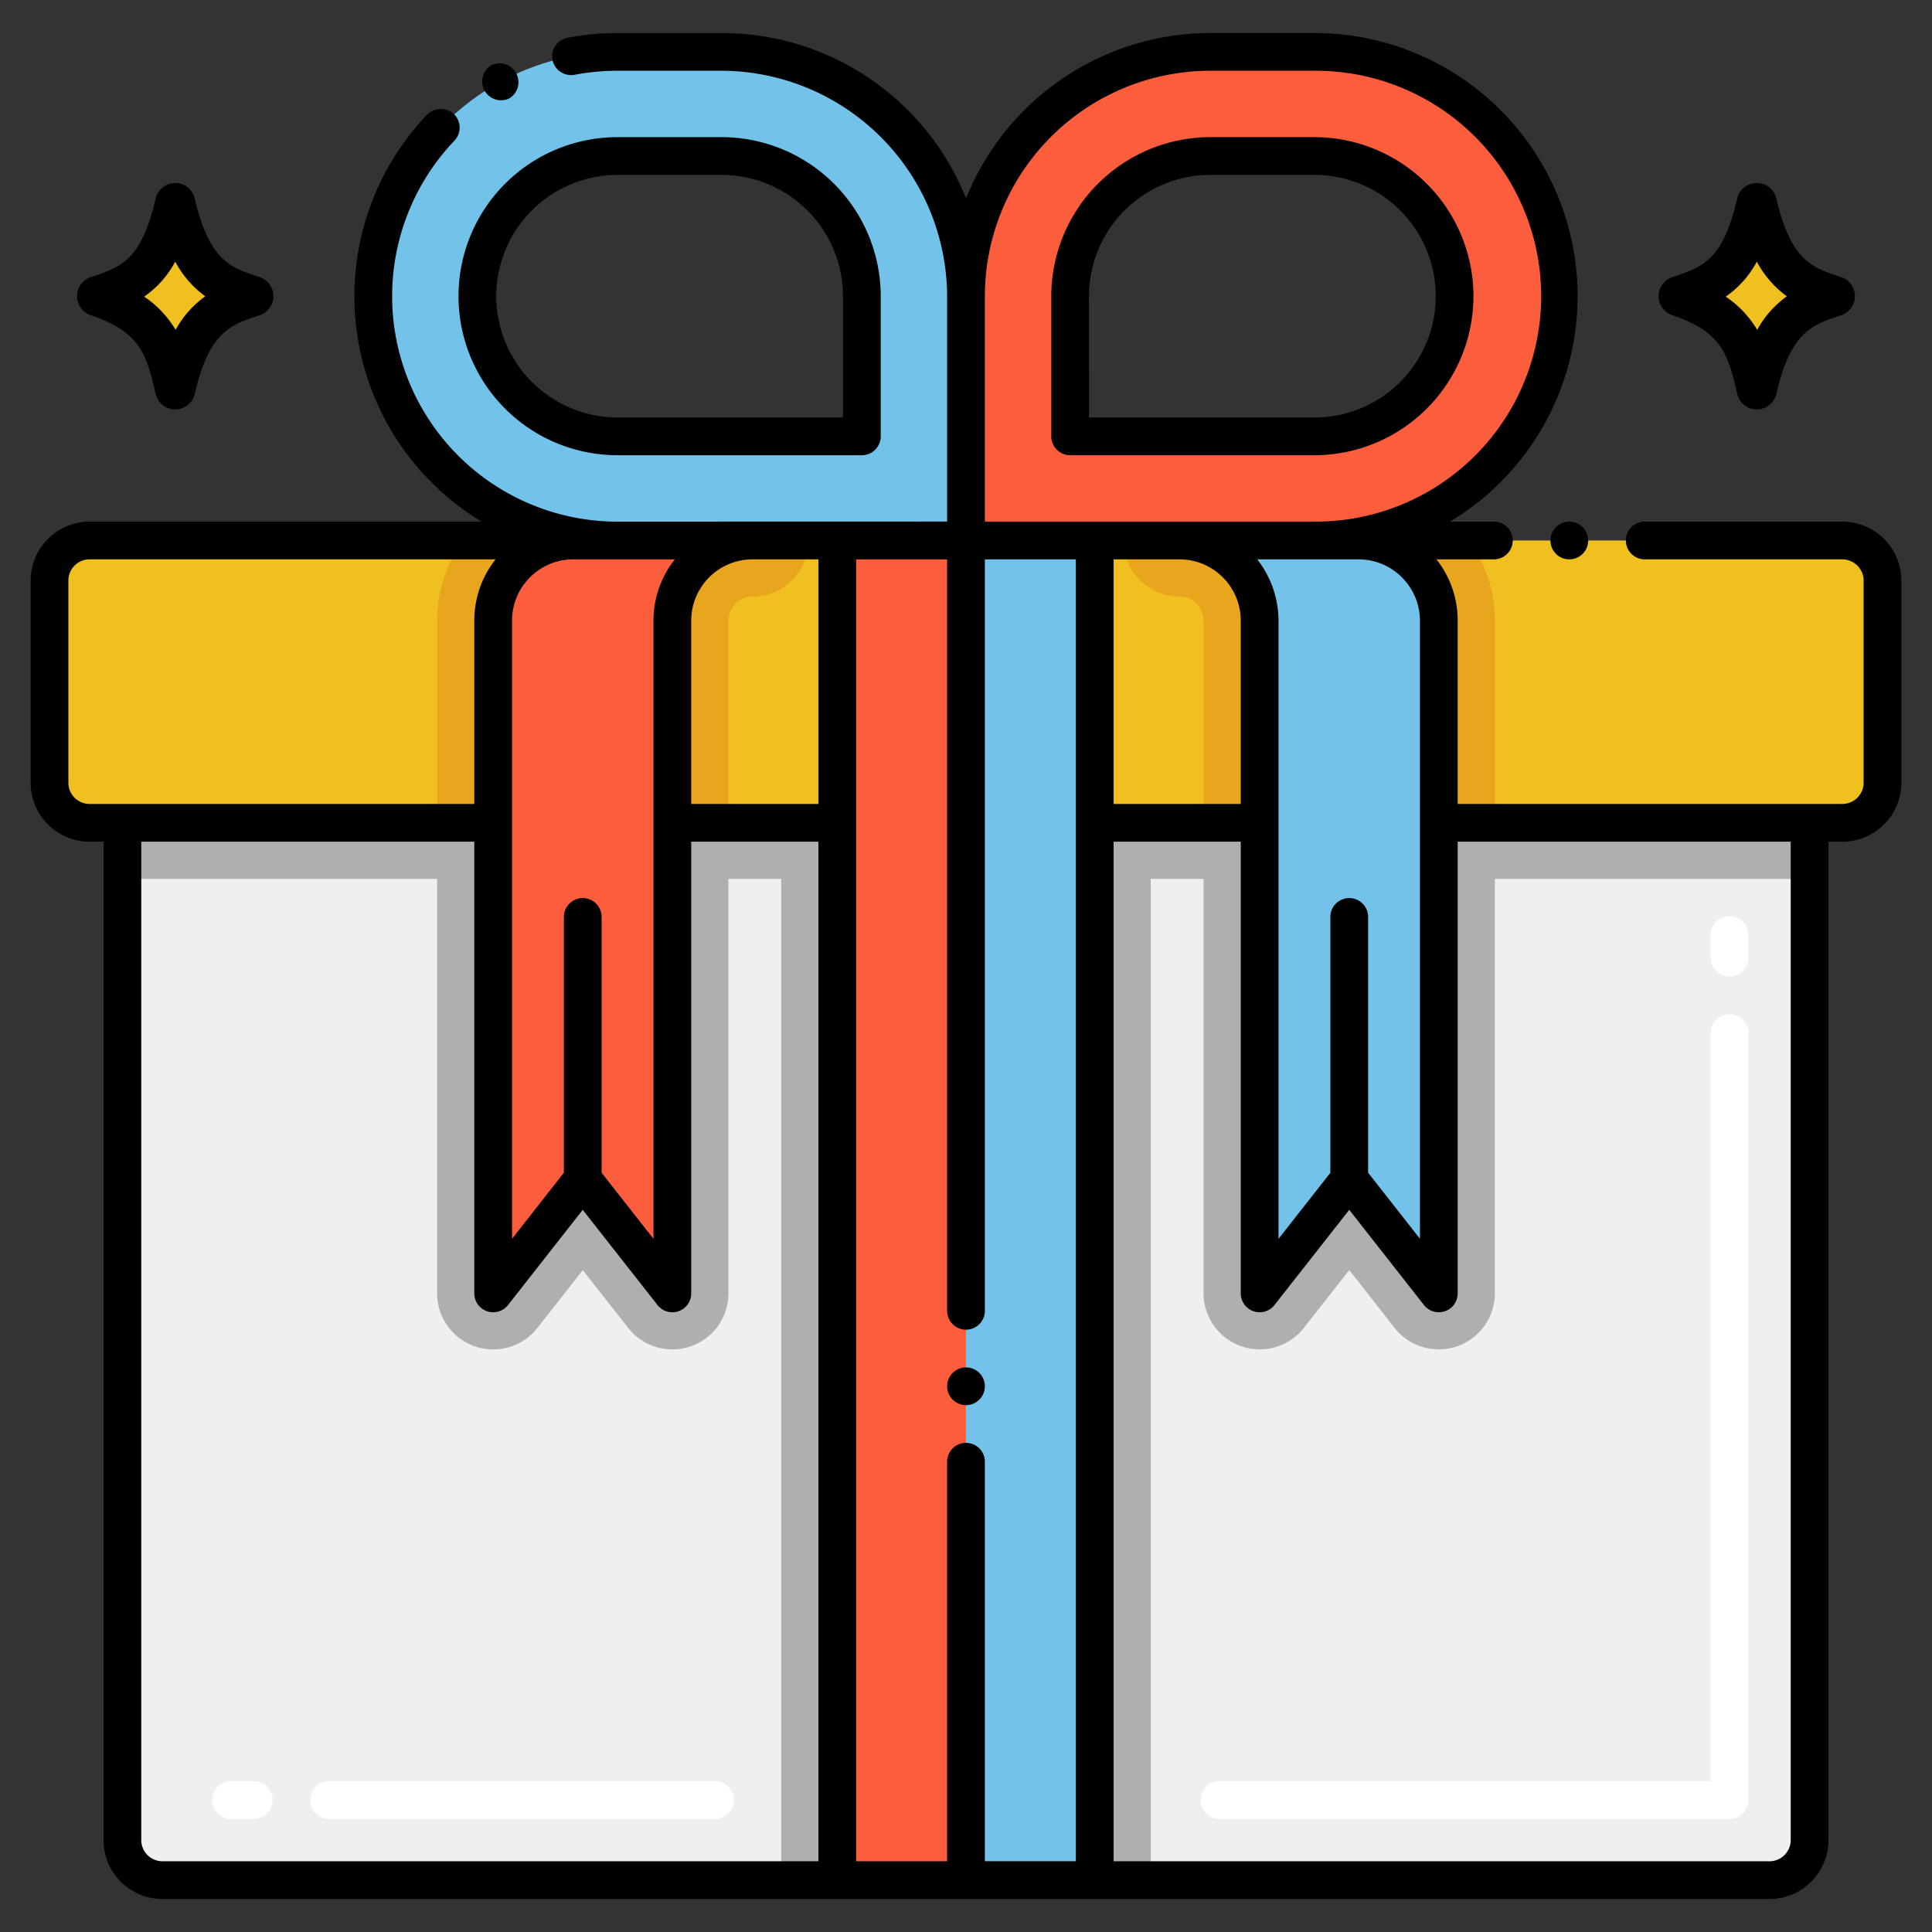 <?xml version="1.0" encoding="UTF-8"?> <svg xmlns="http://www.w3.org/2000/svg" viewBox="0 0 256 256"><rect x="0" y="0" width="256" height="256" fill="#333333" stroke="none"/><title>100 Most Used Icons - Expanded</title><path d="M239.779,109.029V243.818a5.309,5.309,0,0,1-5.307,5.307H145.055v-140.1h21.853v62.353l11.876-15.124,11.866,15.124V109.029Z" fill="#efefef"></path><path d="M190.65,109.029v62.353l-11.866-15.124-11.876,15.124V109.029H145.055v140.1h7.429V116.458h6.994v54.924a7.439,7.439,0,0,0,13.278,4.585l6.028-7.674,6.018,7.674a7.439,7.439,0,0,0,13.277-4.585V116.458h41.7v-7.429Z" fill="#afafaf"></path><path d="M75.962,71.617A10.617,10.617,0,0,0,65.348,82.23v26.8H11.868a5.309,5.309,0,0,1-5.307-5.307v-26.8a5.308,5.308,0,0,1,5.307-5.306Z" fill="#f0c020"></path><path d="M110.943,71.617v37.412H89.09V82.23A10.617,10.617,0,0,1,99.7,71.617Z" fill="#f0c020"></path><path d="M166.908,82.23v26.8H145.055V71.617h11.239A10.617,10.617,0,0,1,166.908,82.23Z" fill="#f0c020"></path><path d="M249.437,76.923v26.8a5.309,5.309,0,0,1-5.307,5.307H190.65V82.23a10.617,10.617,0,0,0-10.614-10.613H244.13A5.308,5.308,0,0,1,249.437,76.923Z" fill="#f0c020"></path><path d="M110.943,109.029v140.1H21.526a5.31,5.31,0,0,1-5.307-5.307V109.029H65.348v62.353l11.866-15.124L89.09,171.382V109.029Z" fill="#efefef"></path><path d="M89.09,109.029v62.353L77.214,156.258,65.348,171.382V109.029H16.219v7.429h41.7v54.924A7.436,7.436,0,0,0,71.2,175.967l6.018-7.674,6.028,7.674a7.436,7.436,0,0,0,13.278-4.585V116.458h6.994V249.125h7.429v-140.1Z" fill="#afafaf"></path><path d="M61.4,71.617H75.962A10.617,10.617,0,0,0,65.348,82.23v26.8H57.919V82.23A17.8,17.8,0,0,1,61.4,71.617Z" fill="#e8a61e"></path><path d="M107.133,71.617A7.424,7.424,0,0,1,99.7,79.046,3.194,3.194,0,0,0,96.52,82.23v26.8H89.09V82.23A10.617,10.617,0,0,1,99.7,71.617Z" fill="#e8a61e"></path><path d="M99.7,71.617A10.617,10.617,0,0,0,89.09,82.23v89.152L77.214,156.258,65.348,171.382V82.23A10.617,10.617,0,0,1,75.962,71.617Z" fill="#fc5d3d"></path><path d="M166.908,82.23v26.8h-7.43V82.23a3.194,3.194,0,0,0-3.184-3.184,7.424,7.424,0,0,1-7.429-7.429h7.429A10.617,10.617,0,0,1,166.908,82.23Z" fill="#e8a61e"></path><path d="M198.079,82.23v26.8H190.65V82.23a10.617,10.617,0,0,0-10.614-10.613H194.6A17.8,17.8,0,0,1,198.079,82.23Z" fill="#e8a61e"></path><path d="M190.65,82.23v89.152l-11.866-15.124-11.876,15.124V82.23a10.617,10.617,0,0,0-10.614-10.613h23.742A10.617,10.617,0,0,1,190.65,82.23Z" fill="#72c2e9"></path><path d="M95.628,6.875h-13.8a32.371,32.371,0,1,0,0,64.742H128V39.246A32.377,32.377,0,0,0,95.628,6.875ZM114.2,57.819H81.831a18.574,18.574,0,0,1,0-37.147h13.8A18.6,18.6,0,0,1,114.2,39.246Z" fill="#72c2e9"></path><path d="M174.167,6.875h-13.8A32.377,32.377,0,0,0,128,39.246V71.617h46.168a32.371,32.371,0,1,0,0-64.742Zm0,50.944H141.8V39.246A18.6,18.6,0,0,1,160.37,20.672h13.8a18.574,18.574,0,1,1,0,37.147Z" fill="#fc5d3d"></path><path d="M128,71.617H110.943V249.125h34.112V71.617Z" fill="#fc5d3d"></path><rect x="127.999" y="71.617" width="17.056" height="177.508" fill="#72c2e9"></rect><path d="M243.964,36.717c-3.728-1.228-6.641-2.022-8.591-10.421a2.662,2.662,0,0,0-5.181,0c-1.907,8.212-4.566,9.091-8.591,10.421a2.662,2.662,0,0,0,0,5.051c6.686,2.209,7.444,5.476,8.59,10.421a2.66,2.66,0,0,0,5.182,0c1.905-8.212,4.71-9.139,8.591-10.421A2.662,2.662,0,0,0,243.964,36.717Z"></path><path d="M236.769,39.266a13.184,13.184,0,0,0-3.93,4.44,13.786,13.786,0,0,0-4.17-4.4,13.131,13.131,0,0,0,4.12-4.64A13.6,13.6,0,0,0,236.769,39.266Z" fill="#f0c020"></path><path d="M34.4,36.717C30.669,35.489,27.756,34.7,25.806,26.3a2.662,2.662,0,0,0-5.181,0c-1.907,8.212-4.566,9.091-8.591,10.421a2.662,2.662,0,0,0,0,5.051c6.686,2.209,7.444,5.476,8.59,10.421a2.661,2.661,0,0,0,5.183,0c1.9-8.212,4.709-9.139,8.59-10.421A2.662,2.662,0,0,0,34.4,36.717Z"></path><path d="M27.2,39.266a13.184,13.184,0,0,0-3.93,4.44,13.786,13.786,0,0,0-4.17-4.4,13.131,13.131,0,0,0,4.12-4.64A13.6,13.6,0,0,0,27.2,39.266Z" fill="#f0c020"></path><path d="M229.166,241.012H161.608a2.5,2.5,0,0,1,0-5h65.058V136.888a2.5,2.5,0,1,1,5,0V238.512A2.5,2.5,0,0,1,229.166,241.012Zm0-111.624a2.5,2.5,0,0,1-2.5-2.5v-3a2.5,2.5,0,1,1,5,0v3A2.5,2.5,0,0,1,229.166,129.388Z" fill="#fff"></path><path d="M94.744,241.012H43.622a2.5,2.5,0,0,1,0-5H94.744a2.5,2.5,0,0,1,0,5Zm-61.122,0h-3a2.5,2.5,0,0,1,0-5h3a2.5,2.5,0,1,1,0,5Z" fill="#fff"></path><circle cx="207.939" cy="71.62" r="2.5"></circle><path d="M67.5,13.029a2.5,2.5,0,0,0-2.4-4.38c-.01,0-.01,0-.02.011a2.5,2.5,0,0,0,2.42,4.369Z"></path><path d="M244.129,69.12h-26.19a2.5,2.5,0,1,0,0,5h26.19a2.817,2.817,0,0,1,2.81,2.8v26.8a2.818,2.818,0,0,1-2.81,2.809H193.15v-24.3c0-.033,0-.066,0-.1a13.084,13.084,0,0,0-2.806-8.01h7.6a2.5,2.5,0,0,0,0-5h-5.807A34.863,34.863,0,0,0,174.167,4.375h-13.8a34.919,34.919,0,0,0-32.361,21.906,34.851,34.851,0,0,0-32.38-21.9h-13.8a34.992,34.992,0,0,0-6.64.63,2.5,2.5,0,0,0-1.98,2.92,2.529,2.529,0,0,0,2.93,1.98,30.983,30.983,0,0,1,5.69-.54h13.8A30,30,0,0,1,125.5,39.25V69.109l-43.67.011a29.87,29.87,0,0,1-21.62-50.48,2.5,2.5,0,0,0-.08-3.54,2.566,2.566,0,0,0-3.54.089A34.878,34.878,0,0,0,63.82,69.116H11.868a7.816,7.816,0,0,0-7.807,7.807v26.8a7.815,7.815,0,0,0,7.807,7.806h1.851v132.29a7.816,7.816,0,0,0,7.807,7.807H234.472a7.816,7.816,0,0,0,7.807-7.807V111.529h1.85a7.82,7.82,0,0,0,7.81-7.809V76.92A7.819,7.819,0,0,0,244.129,69.12ZM130.5,39.246A29.9,29.9,0,0,1,160.37,9.375h13.8a29.871,29.871,0,1,1,0,59.741H130.5V39.246Zm57.651,124.9-6.869-8.755V121.5a2.5,2.5,0,1,0-5,0v33.9l-6.873,8.753V82.229a13.258,13.258,0,0,0-2.818-8.113H180c.014,0,.027,0,.04,0a8.147,8.147,0,0,1,8.11,8.109C188.149,112.346,188.15,95.317,188.15,164.146ZM164.408,82.229v24.3H147.559V74.116h8.735A8.123,8.123,0,0,1,164.408,82.229ZM89.419,74.12a13.034,13.034,0,0,0-2.829,8.109V164.15L79.717,155.4V121.5a2.5,2.5,0,0,0-5,0v33.892l-6.869,8.755V82.229a8.123,8.123,0,0,1,8.114-8.113S78.911,74.12,89.419,74.12ZM11.868,106.528a2.809,2.809,0,0,1-2.807-2.806v-26.8a2.81,2.81,0,0,1,2.807-2.807h53.8a13.051,13.051,0,0,0-2.818,8.113v24.3Zm96.575,140.1H21.526a2.811,2.811,0,0,1-2.807-2.807V111.528H62.848v59.854a2.5,2.5,0,0,0,4.467,1.543l9.9-12.618,9.909,12.619a2.5,2.5,0,0,0,4.466-1.544V111.528h16.853ZM91.59,106.528v-24.3a8.121,8.121,0,0,1,8.037-8.109h8.816v32.408ZM142.555,246.62H130.5V193.689a2.5,2.5,0,0,0-5,0v52.936H113.443V74.12H125.5v99.569a2.5,2.5,0,0,0,5,0V74.12h12.056Zm94.724-2.8a2.81,2.81,0,0,1-2.807,2.807H147.559v-135.1h16.849v59.854a2.5,2.5,0,0,0,4.466,1.544l9.909-12.619,9.9,12.618a2.5,2.5,0,0,0,4.467-1.543V111.529h44.129Z"></path><circle cx="127.999" cy="183.689" r="2.5"></circle><path d="M195.241,39.246a21.1,21.1,0,0,0-21.074-21.073h-13.8A21.1,21.1,0,0,0,139.3,39.246V57.819a2.5,2.5,0,0,0,2.5,2.5h32.371A21.1,21.1,0,0,0,195.241,39.246Zm-50.945,0A16.092,16.092,0,0,1,160.37,23.173h13.8a16.073,16.073,0,1,1,0,32.146H144.3Z"></path><path d="M114.2,60.319a2.5,2.5,0,0,0,2.5-2.5V39.246A21.1,21.1,0,0,0,95.628,18.173h-13.8a21.073,21.073,0,1,0,0,42.146ZM65.757,39.246A16.092,16.092,0,0,1,81.831,23.173h13.8A16.092,16.092,0,0,1,111.7,39.246V55.319H81.831A16.092,16.092,0,0,1,65.757,39.246Z"></path></svg> 
